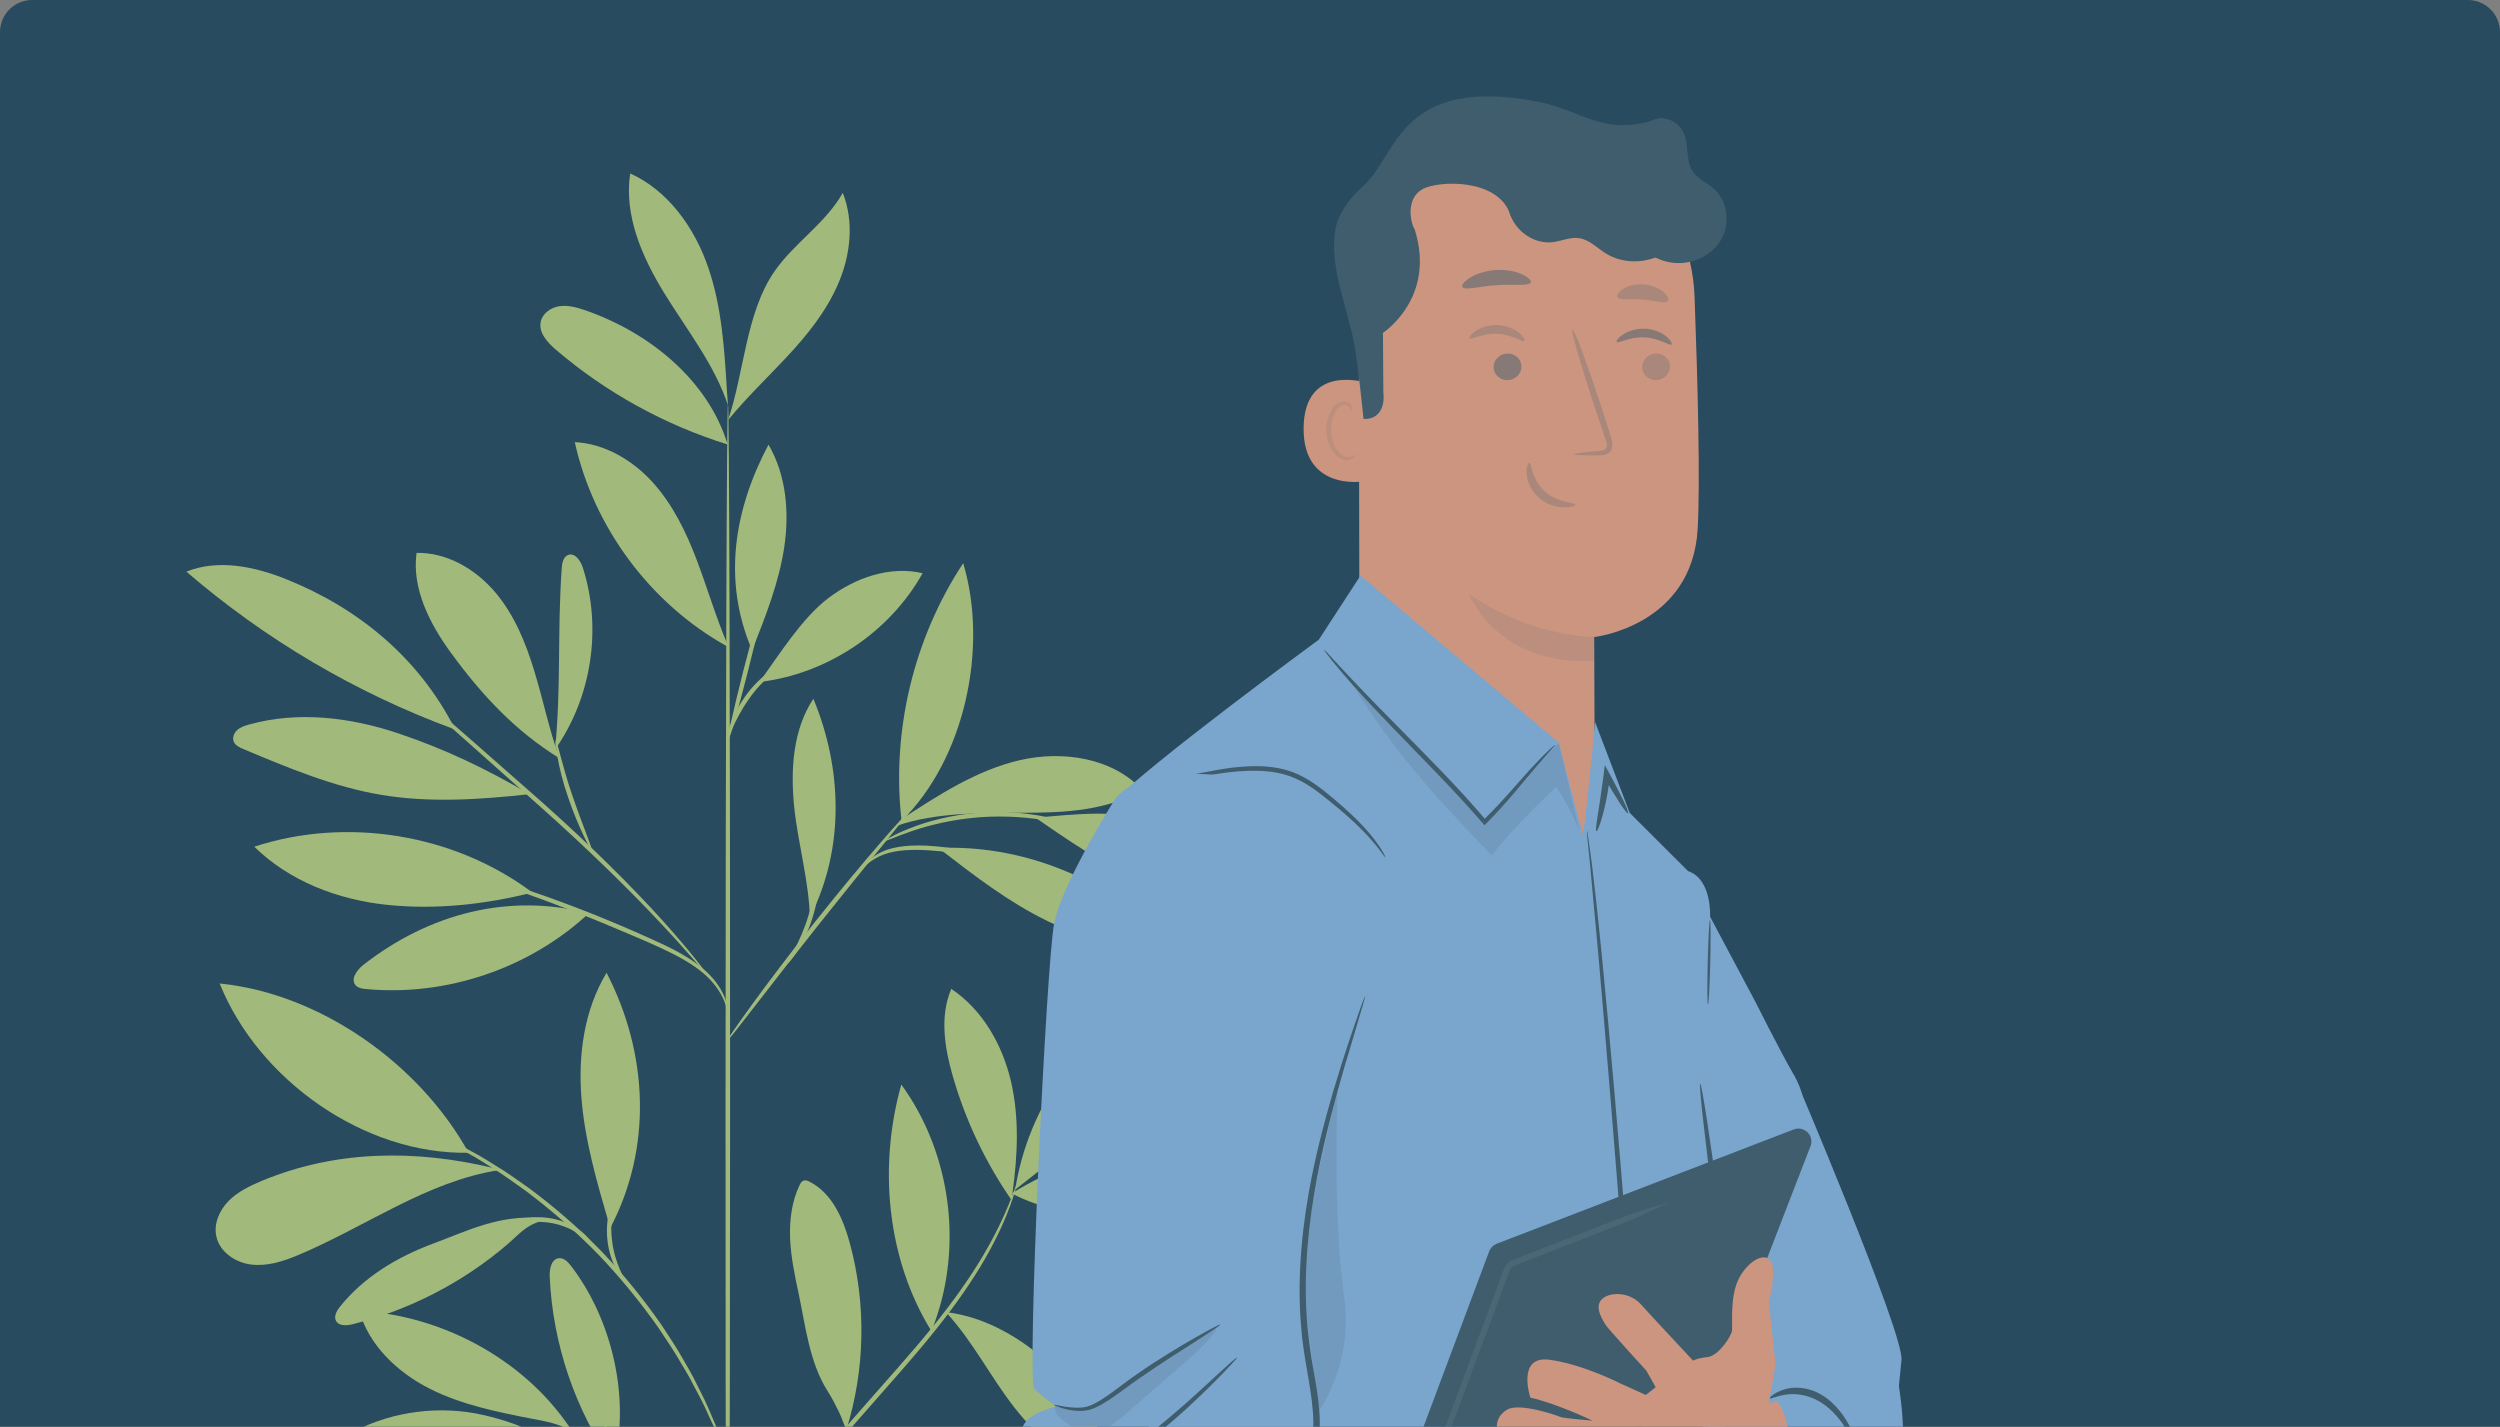<svg width="389" height="222" viewBox="0 0 389 222" fill="none" xmlns="http://www.w3.org/2000/svg">
<rect x="0" y="0" width="389" height="222" fill="#808080" stroke="none"/>
<g clip-path="url(#clip0_1125_18270)">
<path d="M0 5C0 2.239 2.239 0 5 0H384C386.761 0 389 2.239 389 5V222H0V5Z" fill="#294B5F"/>
<g clip-path="url(#clip1_1125_18270)">
<path d="M157.428 185.689C163.612 181.817 170.697 179.379 177.952 178.636C181.305 178.297 184.971 178.389 187.659 180.422C188.233 180.852 188.781 181.491 188.664 182.195C188.572 182.717 188.129 183.082 187.711 183.408C179.361 189.769 166.731 190.577 157.428 185.702" fill="#A1B97A"/>
<path d="M157.962 185.115C162.607 181.491 167.278 177.841 171.219 173.461C175.159 169.081 178.356 163.879 179.53 158.104C179.882 156.358 180 154.35 178.878 152.968C168.309 161.207 160.011 171.884 157.962 185.115Z" fill="#A1B97A"/>
<path d="M157.545 185.611C158.341 179.836 158.628 173.904 157.297 168.22C155.966 162.55 152.874 157.114 148.02 153.868C146.193 158.13 146.976 163.045 148.268 167.503C150.251 174.386 153.37 180.944 157.467 186.836" fill="#A1B97A"/>
<path d="M147.185 204.161C153.474 204.93 158.954 208.241 163.638 212.478C168.335 216.728 171.675 222.451 173.058 228.63C166.887 228.252 161.655 223.898 157.858 219.035C154.061 214.16 151.439 208.815 147.263 204.252" fill="#A1B97A"/>
<path d="M144.928 207.12C149.99 194.658 148.164 179.64 140.244 168.755C136.656 181.491 137.974 195.87 144.928 207.12Z" fill="#A1B97A"/>
<path d="M131.685 222.516C134.633 213.104 134.816 202.844 132.206 193.341C131.176 189.587 129.453 185.637 125.97 183.877C125.67 183.72 125.33 183.59 125.017 183.707C124.717 183.825 124.548 184.124 124.417 184.398C123.178 186.979 122.825 189.913 122.943 192.767C123.073 195.622 123.66 198.438 124.26 201.241C125.356 206.416 125.944 211.983 128.775 216.454C129.453 217.51 130.041 218.657 130.589 219.791C131.123 220.925 131.137 221.33 131.619 222.229" fill="#A1B97A"/>
<path d="M95.452 227.913C98.139 217.706 95.282 205.347 88.85 196.978C88.38 196.365 87.754 195.701 86.971 195.779C85.783 195.883 85.483 197.46 85.535 198.66C86.005 209.089 89.476 219.361 95.452 227.913" fill="#A1B97A"/>
<path d="M92.19 230.142C79.781 233.362 65.559 230.233 55.239 222.633C61.358 219.544 68.56 218.657 75.241 220.182C81.921 221.708 88.027 224.706 92.19 230.142Z" fill="#A1B97A"/>
<path d="M89.437 223.35C82.495 212.035 69.174 204.643 55.904 203.979C57.431 209.375 61.867 213.56 66.877 216.089C71.888 218.618 77.472 219.726 82.978 220.795C85.118 221.212 88.054 221.669 89.45 223.35" fill="#A1B97A"/>
<path d="M94.76 190.395C92.881 183.955 90.989 177.463 90.467 170.775C89.945 164.088 90.911 157.101 94.382 151.365C100.866 163.905 101.532 178.571 94.956 191.073" fill="#A1B97A"/>
<path d="M72.918 179.366C65.324 165.587 49.85 154.585 34.18 153.033C40.221 168.064 56.7 179.692 72.918 179.366Z" fill="#A1B97A"/>
<path d="M77.694 182.065C66.382 183.785 56.739 191.007 46.158 195.388C43.901 196.326 41.461 197.069 39.034 196.756C36.607 196.443 34.206 194.814 33.671 192.428C33.215 190.447 34.128 188.348 35.55 186.888C36.972 185.441 38.851 184.528 40.73 183.746C52.251 178.949 64.607 178.832 76.741 181.739" fill="#A1B97A"/>
<path d="M84.243 189.991C81.686 190.721 80.812 192.05 78.776 193.771C71.887 199.624 63.641 203.861 54.86 206.051C53.947 206.273 52.746 206.364 52.29 205.543C51.898 204.826 52.394 203.952 52.903 203.314C56.583 198.712 61.828 195.57 67.347 193.524C72.866 191.464 77.641 189 84.23 189.521" fill="#A1B97A"/>
<path d="M91.629 142.096C82.43 150.674 69.461 155.08 56.935 153.894C56.361 153.841 55.748 153.75 55.356 153.333C54.482 152.381 55.526 150.921 56.544 150.126C66.747 142.174 79.103 138.889 91.629 142.109" fill="#A1B97A"/>
<path d="M82.86 138.889C70.7 129.777 54.012 127.026 39.568 131.745C45.022 137.116 52.59 139.997 60.197 140.792C67.816 141.588 75.436 140.74 82.86 138.876" fill="#A1B97A"/>
<path d="M86.344 116.871C87.349 106.703 86.697 98.673 87.401 88.452C87.453 87.631 87.636 86.653 88.393 86.353C89.463 85.949 90.35 87.253 90.689 88.335C93.716 97.76 92.059 108.567 86.344 116.649" fill="#A1B97A"/>
<path d="M87.075 118.005C80.172 113.742 74.993 108.176 70.204 101.632C66.877 97.082 64.059 91.62 64.816 86.028C69.499 85.936 73.936 88.517 76.976 92.063C80.016 95.609 81.829 100.054 83.173 104.526C84.53 108.997 85.47 113.599 87.049 118.005" fill="#A1B97A"/>
<path d="M70.504 113.403C55.356 107.811 41.226 99.481 29 88.948C33.958 86.953 39.634 88.153 44.592 90.147C55.917 94.71 65.168 102.427 70.726 113.299" fill="#A1B97A"/>
<path d="M82.417 123.572C74.758 124.406 66.968 124.953 59.362 123.689C51.885 122.437 44.827 119.478 37.846 116.545C37.272 116.297 36.633 116.011 36.385 115.437C36.111 114.811 36.398 114.055 36.907 113.599C37.416 113.143 38.081 112.921 38.746 112.739C46.34 110.614 54.534 111.604 61.997 114.12C69.46 116.636 75.593 119.622 82.417 123.572" fill="#A1B97A"/>
<path d="M126.178 142.435C131.411 131.889 131.071 119.583 126.557 108.724C123.373 113.56 122.995 119.726 123.569 125.488C124.156 131.25 125.904 137.181 126.022 142.969" fill="#A1B97A"/>
<path d="M147.055 131.915C160.102 131.667 173.163 137.221 182.022 146.802C175.512 147.819 168.792 146.15 162.868 143.256C156.945 140.362 151.674 136.308 146.455 132.28" fill="#A1B97A"/>
<path d="M161.107 127.222C167.487 126.7 173.633 125.918 179.778 127.795C185.923 129.673 191.508 133.935 194.013 139.854C188.037 140.532 181.983 139.033 176.516 136.556C171.036 134.079 166.065 130.65 161.12 127.235" fill="#A1B97A"/>
<path d="M140.309 127.443C146.05 123.689 151.948 119.856 158.641 118.292C165.335 116.741 173.085 117.888 177.743 122.92C172.328 126.101 165.765 126.466 159.476 126.466C153.2 126.466 145.502 126.387 139.579 128.486" fill="#A1B97A"/>
<path d="M140.283 127.743C150.108 118.109 153.826 100.797 149.873 87.631C142.149 99.35 138.691 113.808 140.283 127.743Z" fill="#A1B97A"/>
<path d="M113.274 100.446C111.422 96.144 110.117 91.633 108.46 87.253C106.803 82.873 104.728 78.571 101.597 75.09C98.452 71.61 94.121 69.028 89.436 68.794C92.372 82.052 101.179 93.901 113.04 100.524" fill="#A1B97A"/>
<path d="M118.154 106.129C121.22 101.919 124.756 96.196 128.919 93.041C133.081 89.899 138.482 87.996 143.558 89.195C138.404 98.412 128.645 104.904 118.154 106.116" fill="#A1B97A"/>
<path d="M117.189 100.798C119.198 95.7 121.221 90.538 122.03 85.128C122.839 79.705 122.343 73.917 119.577 69.185C114.188 79.366 112.453 90.29 116.915 100.915" fill="#A1B97A"/>
<path d="M113.222 69.172C110.169 59.082 100.918 51.651 90.937 48.236C89.684 47.806 88.341 47.454 87.023 47.649C85.705 47.858 84.413 48.757 84.139 50.048C83.774 51.769 85.196 53.307 86.527 54.441C94.303 61.09 103.45 66.121 113.209 69.159" fill="#A1B97A"/>
<path d="M113.118 60.92C112.727 54.415 112.322 47.806 110.208 41.639C108.095 35.474 104.011 29.685 98.061 26.987C97.056 33.557 99.953 40.101 103.45 45.759C106.947 51.417 111.174 56.748 113.275 63.058" fill="#A1B97A"/>
<path d="M113.274 65.404C115.792 58.052 116.053 48.705 120.464 42.291C123.543 37.807 128.475 34.757 131.136 30.011C132.898 34.444 132.363 39.554 130.51 43.947C128.67 48.34 125.617 52.134 122.355 55.614C119.094 59.095 116.301 61.715 113.261 65.391" fill="#A1B97A"/>
<path d="M113.223 282.013C113.418 282.013 113.588 232.945 113.601 172.431C113.614 111.891 113.47 62.836 113.275 62.836C113.079 62.836 112.909 111.891 112.896 172.431C112.883 232.945 113.027 282.013 113.223 282.013Z" fill="#A1B97A"/>
<path d="M70.309 135.03C70.309 135.03 70.948 135.317 72.162 135.721C73.492 136.165 75.202 136.738 77.237 137.429C81.517 138.889 87.414 141.001 93.794 143.621C100.123 146.333 106.085 148.536 109.478 151.469C111.174 152.916 112.152 154.493 112.635 155.641C113.118 156.788 113.209 157.492 113.275 157.479C113.301 157.479 113.288 157.296 113.248 156.97C113.196 156.644 113.105 156.149 112.883 155.536C112.466 154.324 111.526 152.642 109.804 151.091C108.095 149.54 105.72 148.132 102.993 146.867C100.266 145.603 97.252 144.273 94.042 142.956C87.636 140.336 81.699 138.289 77.368 136.947C75.202 136.269 73.44 135.773 72.214 135.448C70.987 135.122 70.296 134.978 70.283 135.017L70.309 135.03Z" fill="#A1B97A"/>
<path d="M56.243 100.511C56.243 100.511 56.4 100.719 56.765 101.058C57.183 101.449 57.705 101.945 58.344 102.531C59.805 103.861 61.801 105.673 64.228 107.876C69.304 112.4 76.193 118.527 83.813 125.292C91.459 132.084 98.061 138.589 102.64 143.478C104.937 145.916 106.737 147.949 107.964 149.357C108.538 150.009 109.008 150.556 109.386 150.987C109.712 151.352 109.895 151.534 109.921 151.521C109.934 151.508 109.791 151.286 109.503 150.895C109.203 150.504 108.773 149.918 108.186 149.188C107.011 147.715 105.263 145.642 103.019 143.152C98.517 138.159 91.954 131.589 84.296 124.784C76.624 118.005 69.643 111.904 64.567 107.511C62.075 105.373 60.04 103.626 58.539 102.336C57.861 101.775 57.313 101.319 56.87 100.954C56.478 100.641 56.269 100.485 56.256 100.511H56.243Z" fill="#A1B97A"/>
<path d="M92.046 132.215C92.242 132.123 90.65 128.447 89.058 123.78C87.453 119.126 86.696 115.189 86.488 115.229C86.305 115.242 86.749 119.296 88.379 124.015C89.175 126.374 90.063 128.447 90.754 129.907C91.446 131.38 91.954 132.254 92.033 132.215H92.046Z" fill="#A1B97A"/>
<path d="M113.183 161.911C113.183 161.911 113.64 161.455 114.357 160.542C115.153 159.512 116.171 158.222 117.371 156.67C119.903 153.398 123.412 148.875 127.34 143.934C131.267 138.993 134.881 134.548 137.491 131.341C138.717 129.816 139.761 128.538 140.57 127.522C141.288 126.609 141.666 126.101 141.64 126.061C141.601 126.035 141.157 126.492 140.361 127.339C139.578 128.186 138.456 129.438 137.099 131.015C134.385 134.144 130.706 138.537 126.779 143.491C122.851 148.445 119.407 153.02 116.967 156.37C115.753 158.052 114.775 159.421 114.123 160.373C113.47 161.324 113.131 161.872 113.17 161.898L113.183 161.911Z" fill="#A1B97A"/>
<path d="M122.59 149.839C122.708 149.97 125.213 146.984 126.531 142.461C127.496 139.28 127.548 136.36 127.431 135.03L127.118 135.056C127.261 135.63 127.366 135.93 127.418 135.917C127.47 135.917 127.483 135.591 127.418 135.004L127.105 135.03C126.987 136.347 126.792 139.163 125.852 142.265C124.587 146.646 122.395 149.722 122.59 149.839V149.839Z" fill="#A1B97A"/>
<path d="M134.738 134.574C134.829 134.678 135.638 133.662 137.491 132.971C139.331 132.254 142.097 132.097 145.137 132.358C148.177 132.58 150.891 133.127 152.835 133.596C154.779 134.079 155.966 134.457 156.005 134.353C156.031 134.274 154.909 133.727 152.978 133.114C151.047 132.501 148.294 131.876 145.202 131.654C142.136 131.393 139.213 131.628 137.321 132.501C135.39 133.349 134.699 134.548 134.751 134.561L134.738 134.574Z" fill="#A1B97A"/>
<path d="M137.621 130.872C137.673 130.976 139.226 130.233 141.836 129.334C144.445 128.434 148.164 127.495 152.352 127.17C156.553 126.857 160.363 127.222 163.077 127.717C165.791 128.199 167.435 128.708 167.474 128.59C167.487 128.538 167.096 128.382 166.352 128.108C165.621 127.834 164.525 127.522 163.169 127.209C160.442 126.583 156.566 126.127 152.287 126.453C148.02 126.778 144.249 127.821 141.653 128.851C140.348 129.36 139.317 129.842 138.639 130.22C137.947 130.585 137.582 130.82 137.608 130.859L137.621 130.872Z" fill="#A1B97A"/>
<path d="M113.275 115.229C113.47 115.281 114.84 110.496 116.354 104.552C117.867 98.608 118.937 93.758 118.742 93.706C118.546 93.654 117.176 98.438 115.662 104.382C114.149 110.327 113.079 115.176 113.275 115.229Z" fill="#A1B97A"/>
<path d="M113.079 115.229C113.288 115.294 114.175 112.1 116.484 108.841C118.729 105.504 121.612 103.835 121.495 103.665C121.455 103.587 120.66 103.887 119.564 104.669C118.455 105.438 117.085 106.742 115.897 108.437C113.496 111.839 112.896 115.215 113.066 115.229H113.079Z" fill="#A1B97A"/>
<path d="M113.223 255.862C113.301 255.862 113.444 254.689 113.992 252.603C114.54 250.517 115.571 247.558 117.28 244.104C120.673 237.182 126.844 228.395 134.699 219.596C138.587 215.164 142.358 210.966 145.554 206.964C148.764 202.962 151.4 199.142 153.318 195.779C155.249 192.402 156.501 189.521 157.232 187.475C157.597 186.445 157.858 185.65 158.002 185.102C158.158 184.555 158.224 184.268 158.198 184.255C158.132 184.229 157.78 185.376 156.971 187.384C156.162 189.378 154.844 192.22 152.874 195.531C150.904 198.842 148.255 202.61 145.033 206.56C141.823 210.523 138.039 214.694 134.151 219.14C126.283 227.965 120.125 236.856 116.824 243.895C115.167 247.415 114.188 250.426 113.731 252.538C113.51 253.607 113.353 254.428 113.301 255.002C113.236 255.562 113.209 255.862 113.223 255.875V255.862Z" fill="#A1B97A"/>
<path d="M74.445 212.1C74.445 212.1 75.162 212.53 76.48 213.234C77.785 213.964 79.638 215.098 81.751 216.715C83.865 218.331 86.24 220.469 88.68 223.024C91.107 225.592 93.612 228.565 96.169 231.758C101.271 238.159 106.059 243.83 108.917 248.353C110.365 250.596 111.422 252.486 112.113 253.816C112.805 255.145 113.183 255.888 113.235 255.862C113.261 255.862 113.196 255.654 113.053 255.289C112.896 254.924 112.7 254.376 112.374 253.698C111.761 252.329 110.756 250.387 109.347 248.093C106.568 243.465 101.832 237.716 96.73 231.328C94.173 228.134 91.642 225.149 89.162 222.581C86.683 220.026 84.244 217.914 82.065 216.324C79.886 214.733 77.968 213.664 76.624 212.999C75.945 212.66 75.397 212.452 75.032 212.295C74.667 212.152 74.471 212.074 74.458 212.1H74.445Z" fill="#A1B97A"/>
<path d="M99.235 235.03C99.457 234.9 97.526 231.954 96.025 227.978C94.616 223.963 94.29 220.456 94.029 220.495C93.938 220.495 93.938 221.382 94.094 222.803C94.264 224.21 94.603 226.166 95.347 228.226C96.104 230.285 97.082 232.006 97.839 233.205C98.609 234.405 99.144 235.096 99.222 235.044L99.235 235.03Z" fill="#A1B97A"/>
<path d="M61.88 173.982C61.88 173.982 62.102 174.126 62.571 174.347C63.106 174.595 63.772 174.895 64.594 175.26C65.481 175.638 66.551 176.12 67.764 176.759C68.978 177.385 70.4 178.023 71.874 178.91C72.618 179.34 73.401 179.783 74.223 180.24C75.032 180.709 75.841 181.256 76.689 181.791C78.411 182.834 80.147 184.124 81.999 185.441C85.614 188.179 89.41 191.425 93.077 195.179C96.704 198.959 99.822 202.87 102.432 206.573C103.684 208.463 104.911 210.236 105.902 211.996C106.411 212.869 106.933 213.69 107.377 214.512C107.807 215.346 108.225 216.141 108.629 216.897C109.464 218.396 110.065 219.83 110.639 221.069C111.239 222.294 111.683 223.389 112.022 224.276C112.361 225.11 112.648 225.788 112.87 226.322C113.066 226.792 113.183 227.026 113.209 227.026C113.235 227.026 113.157 226.766 113 226.283C112.805 225.723 112.57 225.032 112.27 224.184C111.957 223.272 111.552 222.164 110.991 220.912C110.443 219.661 109.869 218.201 109.06 216.676C108.669 215.906 108.264 215.098 107.847 214.251C107.416 213.417 106.894 212.582 106.398 211.696C105.42 209.91 104.206 208.111 102.954 206.195C100.344 202.44 97.213 198.49 93.573 194.684C89.88 190.903 86.044 187.644 82.378 184.92C80.512 183.603 78.75 182.325 77.002 181.296C76.128 180.761 75.319 180.227 74.497 179.77C73.675 179.314 72.879 178.884 72.122 178.467C70.622 177.606 69.186 176.994 67.947 176.394C66.721 175.794 65.624 175.338 64.711 174.999C63.876 174.673 63.185 174.412 62.637 174.204C62.154 174.034 61.906 173.943 61.893 173.969L61.88 173.982Z" fill="#A1B97A"/>
<path d="M92.581 194.527C92.581 194.527 92.307 193.328 90.898 192.011C89.528 190.708 87.023 189.495 84.1 189.404C81.191 189.326 78.672 190.134 76.95 190.799C75.215 191.477 74.21 192.024 74.249 192.116C74.288 192.22 75.371 191.829 77.12 191.281C78.868 190.747 81.334 190.043 84.087 190.121C86.84 190.199 89.202 191.268 90.585 192.402C91.994 193.537 92.49 194.606 92.594 194.527H92.581Z" fill="#A1B97A"/>
<path d="M97.161 199.259C97.356 199.155 95.621 196.613 95.23 192.989C94.773 189.365 95.882 186.497 95.66 186.432C95.582 186.406 95.191 187.071 94.864 188.257C94.525 189.443 94.303 191.177 94.525 193.067C94.747 194.958 95.36 196.587 95.96 197.669C96.561 198.751 97.096 199.312 97.161 199.259V199.259Z" fill="#A1B97A"/>
</g>
<path d="M266.09 142.638L273.082 155.773C273.082 155.773 276.732 163.072 279.163 167.332C281.594 171.589 280.683 174.938 280.683 174.938L265.179 207.788L262.644 135.539C266.406 136.753 266.09 142.643 266.09 142.643V142.638Z" fill="#7AA5CD"/>
<path d="M263.672 46.115C263.126 31.387 251.366 19.552 236.651 18.916L235.189 18.853C219.383 19.092 210.757 32.656 211.43 48.458L211.547 111.702C211.547 111.702 236.227 126.277 237.17 126.769L248.186 134.681L248.059 99.127C248.059 99.127 263.316 97.426 264.159 82.274C264.565 74.953 264.177 59.814 263.672 46.12V46.115Z" fill="#CC957F"/>
<g style="mix-blend-mode:multiply" opacity="0.35">
<g style="mix-blend-mode:multiply" opacity="0.35">
<path d="M248.186 99.109C248.186 99.109 238.482 99.272 228.581 92.434C228.581 92.434 232.776 103.546 247.955 102.838L248.181 99.109H248.186Z" fill="#3F5D6D"/>
</g>
</g>
<g style="mix-blend-mode:multiply" opacity="0.5">
<g style="mix-blend-mode:multiply" opacity="0.5">
<path d="M259.851 57.051C259.842 58.198 258.868 59.132 257.672 59.146C256.477 59.159 255.516 58.243 255.525 57.097C255.534 55.95 256.508 55.016 257.704 55.002C258.899 54.989 259.86 55.91 259.851 57.051Z" fill="#3F5D6D"/>
</g>
</g>
<g style="mix-blend-mode:multiply" opacity="0.5">
<path d="M260.095 53.608C259.815 53.879 258.227 52.592 255.899 52.497C253.576 52.371 251.812 53.495 251.573 53.197C251.456 53.066 251.749 52.565 252.516 52.059C253.274 51.55 254.546 51.08 255.994 51.148C257.442 51.22 258.642 51.807 259.319 52.385C260.009 52.967 260.23 53.486 260.095 53.608Z" fill="#3F5D6D"/>
</g>
<g style="mix-blend-mode:multiply" opacity="0.5">
<path d="M236.737 57.056C236.728 58.203 235.749 59.137 234.554 59.15C233.363 59.164 232.397 58.248 232.406 57.101C232.415 55.955 233.394 55.02 234.585 55.007C235.781 54.993 236.741 55.914 236.732 57.056H236.737Z" fill="#3F5D6D"/>
</g>
<g style="mix-blend-mode:multiply" opacity="0.5">
<g style="mix-blend-mode:multiply" opacity="0.5">
<path d="M237.188 53.053C236.908 53.323 235.32 52.037 232.993 51.942C230.669 51.816 228.906 52.94 228.667 52.642C228.549 52.511 228.842 52.014 229.609 51.504C230.367 50.994 231.635 50.525 233.087 50.593C234.535 50.665 235.735 51.252 236.412 51.829C237.102 52.412 237.323 52.931 237.188 53.053Z" fill="#3F5D6D"/>
</g>
</g>
<g style="mix-blend-mode:multiply" opacity="0.5">
<g style="mix-blend-mode:multiply" opacity="0.5">
<path d="M244.888 70.696C244.883 70.565 246.34 70.376 248.7 70.177C249.295 70.141 249.864 70.046 249.981 69.645C250.139 69.22 249.918 68.57 249.661 67.866C249.164 66.404 248.646 64.869 248.1 63.258C245.939 56.7 244.401 51.319 244.662 51.238C244.928 51.152 246.895 56.397 249.056 62.955C249.575 64.571 250.071 66.11 250.545 67.586C250.739 68.272 251.095 69.058 250.752 69.933C250.572 70.371 250.121 70.674 249.737 70.759C249.349 70.859 249.015 70.85 248.722 70.854C246.358 70.877 244.892 70.827 244.888 70.692V70.696Z" fill="#3F5D6D"/>
</g>
</g>
<g style="mix-blend-mode:multiply" opacity="0.5">
<g style="mix-blend-mode:multiply" opacity="0.5">
<path d="M237.968 72.014C238.347 72.01 238.243 74.537 240.327 76.428C242.411 78.324 245.114 78.157 245.123 78.509C245.15 78.672 244.5 78.974 243.363 78.956C242.245 78.947 240.634 78.518 239.357 77.363C238.085 76.203 237.58 74.713 237.54 73.671C237.49 72.61 237.797 71.996 237.968 72.019V72.014Z" fill="#3F5D6D"/>
</g>
</g>
<g style="mix-blend-mode:multiply" opacity="0.5">
<path d="M238.185 43.949C237.927 44.571 235.613 44.17 232.871 44.382C230.119 44.54 227.881 45.244 227.543 44.657C227.394 44.377 227.805 43.8 228.72 43.222C229.632 42.649 231.062 42.125 232.713 42.017C234.359 41.908 235.852 42.233 236.827 42.68C237.81 43.127 238.297 43.646 238.185 43.944V43.949Z" fill="#3F5D6D"/>
</g>
<g style="mix-blend-mode:multiply" opacity="0.5">
<g style="mix-blend-mode:multiply" opacity="0.5">
<path d="M259.531 46.828C259.097 47.338 257.519 46.72 255.588 46.612C253.666 46.435 252.011 46.815 251.659 46.241C251.505 45.966 251.785 45.447 252.52 44.978C253.247 44.508 254.438 44.152 255.764 44.251C257.086 44.35 258.213 44.878 258.863 45.452C259.521 46.025 259.72 46.58 259.531 46.828V46.828Z" fill="#3F5D6D"/>
</g>
</g>
<path d="M213.239 59.737C212.986 59.615 202.958 56.203 202.841 66.584C202.724 76.966 213.162 74.943 213.185 74.645C213.207 74.348 213.239 59.737 213.239 59.737V59.737Z" fill="#CC957F"/>
<g style="mix-blend-mode:multiply" opacity="0.35">
<g style="mix-blend-mode:multiply" opacity="0.35">
<path d="M210.97 70.714C210.924 70.678 210.789 70.841 210.478 70.976C210.18 71.107 209.666 71.197 209.129 70.99C208.037 70.574 207.135 68.823 207.104 66.95C207.086 66.007 207.298 65.108 207.64 64.368C207.965 63.614 208.461 63.086 209.016 62.996C209.567 62.874 209.955 63.208 210.076 63.501C210.212 63.795 210.144 63.998 210.198 64.016C210.225 64.043 210.424 63.844 210.343 63.416C210.302 63.208 210.185 62.964 209.941 62.761C209.693 62.558 209.328 62.45 208.944 62.486C208.146 62.531 207.415 63.262 207.036 64.075C206.616 64.892 206.359 65.898 206.377 66.959C206.418 69.053 207.469 71.021 208.962 71.472C209.688 71.671 210.302 71.459 210.618 71.215C210.943 70.962 211.001 70.732 210.965 70.71L210.97 70.714Z" fill="#3F5D6D"/>
</g>
</g>
<path d="M221.3 29.46C223.691 28.065 233.259 27.65 235.054 33.549C236.024 36.727 264.466 32.195 264.466 32.195C263.243 29.157 261.268 17.372 258.178 18.438C249.534 21.412 246.296 17.178 239.367 15.842C217.619 11.636 217.407 24.314 212.102 28.963C207.857 32.687 207.744 36.054 207.744 36.054C206.865 41.633 209.738 48.133 210.758 53.689C211.285 56.555 212.17 65.19 212.17 65.19C214.551 65.28 215.512 63.42 215.251 61.051L215.187 51.793C215.187 51.793 223.524 46.372 220.118 35.675C219.536 34.809 218.625 31.013 221.3 29.455V29.46Z" fill="#3F5D6D"/>
<path d="M268.111 31.365C267.768 30.588 267.272 29.884 266.622 29.32C265.58 28.417 264.204 27.871 263.424 26.734C262.522 25.42 262.657 23.687 262.386 22.116C262.337 21.823 262.269 21.534 262.183 21.25C261.665 19.485 260 18.262 258.169 18.438C258.029 18.451 257.884 18.474 257.745 18.505C255.2 19.065 254.104 22.234 251.749 23.353C249.476 24.432 246.832 23.312 244.329 23.078C242.204 22.879 239.998 23.389 238.221 24.554C237.68 24.91 237.174 25.321 236.728 25.799C234.82 27.831 234.057 30.949 235.05 33.554C236.042 36.158 238.852 38.018 241.618 37.679C242.985 37.512 244.315 36.862 245.682 37.052C247.261 37.269 248.452 38.532 249.796 39.39C252.079 40.843 255.047 41.024 257.569 40.076C258.678 40.608 259.887 40.92 261.119 40.938C263.907 40.988 266.722 39.453 267.985 36.966C268.855 35.246 268.878 33.12 268.111 31.369V31.365Z" fill="#3F5D6D"/>
<path d="M248.43 117.317C248.281 117.416 249.26 119.642 250.5 122.44C251.741 125.266 253.468 127.184 253.631 127.026C253.771 126.9 252.399 124.9 251.177 122.124C249.945 119.348 248.628 117.195 248.43 117.322V117.317Z" fill="#3F5D6D"/>
<path d="M242.538 115.543L211.696 89.558L205.205 99.534C205.205 99.534 178.305 119.253 173.203 124.823L179.929 214.382C179.929 214.382 172.739 261.482 172.279 265.196C171.814 268.907 167.555 301.414 167.555 301.414C167.001 307.57 172.071 315.036 173.109 315.036C173.109 315.036 178.305 308.816 183.872 309.281C189.438 309.746 227.236 319.955 227.236 319.955L273.15 309.746L268.282 219.257L269.13 160.81L262.653 135.534L253.59 126.489L248.195 112.339C248.195 112.339 246.49 130.393 246.255 129.698C246.025 129.003 242.542 115.543 242.542 115.543H242.538Z" fill="#7AA5CD"/>
<path d="M206.03 101.122C205.989 101.154 206.431 101.75 207.261 102.801C208.105 103.844 209.355 105.329 210.96 107.107C214.15 110.687 218.819 115.381 223.876 120.635C226.37 123.239 228.707 125.762 230.741 128.127L230.985 128.407L231.242 128.15C234.652 124.747 237.111 121.497 239.001 119.348C239.881 118.346 240.616 117.511 241.207 116.834C241.73 116.256 242.005 115.94 241.978 115.913C241.951 115.886 241.622 116.148 241.049 116.681C240.476 117.209 239.669 118.017 238.69 119.073C236.705 121.154 234.161 124.349 230.764 127.658L231.265 127.68C229.244 125.275 226.911 122.729 224.412 120.12C219.342 114.853 214.623 110.231 211.348 106.751C209.697 105.022 208.394 103.596 207.482 102.612C206.585 101.619 206.071 101.086 206.03 101.122V101.122Z" fill="#3F5D6D"/>
<path d="M258.151 264C258.151 264 258.169 263.878 258.164 263.648C258.155 263.373 258.142 263.034 258.128 262.624C258.074 261.662 258.002 260.349 257.912 258.688C257.681 255.208 257.361 250.283 256.964 244.222C256.121 232.012 254.889 215.145 253.41 196.531C251.934 177.908 250.468 161.058 249.264 148.876C248.668 142.783 248.114 137.863 247.703 134.464C247.477 132.817 247.297 131.512 247.166 130.56C247.103 130.154 247.049 129.82 247.008 129.549C246.968 129.323 246.941 129.206 246.927 129.206C246.914 129.206 246.914 129.328 246.927 129.558C246.95 129.833 246.977 130.167 247.013 130.578C247.108 131.535 247.243 132.844 247.41 134.496C247.73 137.967 248.181 142.882 248.736 148.926C249.81 161.117 251.19 177.966 252.665 196.59C254.136 215.177 255.467 232.003 256.436 244.262C256.933 250.315 257.339 255.235 257.623 258.71C257.772 260.367 257.893 261.676 257.979 262.637C258.024 263.048 258.06 263.382 258.092 263.657C258.119 263.887 258.142 264.005 258.155 264.005L258.151 264Z" fill="#3F5D6D"/>
<g opacity="0.3">
<g style="mix-blend-mode:multiply" opacity="0.5">
<path d="M209.152 201.875C207.717 191.444 207.862 178.788 208.132 168.624C204.799 177.597 203.251 193.029 201.312 202.521L205.245 219.542C208.642 214.319 210.004 208.045 209.156 201.871L209.152 201.875Z" fill="#3F5D6D"/>
</g>
</g>
<g opacity="0.3">
<g style="mix-blend-mode:multiply" opacity="0.5">
<path d="M245.75 129.22C245.642 128.962 245.533 128.7 245.421 128.448C244.509 126.362 243.409 124.354 242.146 122.463C238.555 125.767 235.194 129.319 232.095 133.083C227.485 128.267 222.865 123.442 218.702 118.238C215.364 114.067 212.323 109.658 209.607 105.054L231.003 127.911L242.538 115.548L245.75 129.224V129.22Z" fill="#3F5D6D"/>
</g>
</g>
<path d="M215.576 133.408C215.616 133.386 215.382 132.876 214.84 132.018C214.294 131.169 213.424 129.982 212.192 128.655C210.97 127.324 209.386 125.861 207.564 124.327C205.75 122.815 203.68 121.068 201.009 120.093C198.339 119.132 195.61 119.127 193.237 119.303C190.846 119.466 188.748 119.935 186.98 120.251C185.212 120.585 183.782 120.865 182.803 121.077C181.819 121.289 181.283 121.429 181.296 121.479C181.305 121.528 181.865 121.483 182.861 121.361C183.858 121.24 185.293 121.036 187.066 120.775C188.834 120.526 190.936 120.111 193.291 119.989C195.623 119.854 198.249 119.89 200.761 120.793C203.269 121.704 205.299 123.374 207.131 124.855C208.967 126.349 210.564 127.753 211.818 129.021C214.344 131.544 215.476 133.476 215.58 133.408H215.576Z" fill="#3F5D6D"/>
<path d="M173.203 124.823C173.203 124.823 165.264 137.475 164.032 143.641C162.801 149.806 159.72 214.856 160.951 216.088C162.183 217.321 164.339 218.864 164.339 218.864C164.339 218.864 157.252 220.408 159.408 224.105C161.565 227.806 163.721 230.577 163.721 230.577C163.721 230.577 164.781 242.601 166.098 242.908C167.415 243.215 174.904 247.453 174.904 247.453C174.904 247.453 192.497 242.935 201.162 231.859C204.474 227.625 205.245 219.541 205.245 219.541L203.531 206.781C202.728 200.819 202.619 194.134 203.865 188.248L212.404 150.108C212.404 150.108 218.358 133.34 207.64 126.48C196.927 119.624 177.227 117.904 173.203 124.814V124.823Z" fill="#7AA5CD"/>
<path d="M163.992 218.607C163.978 218.652 164.362 218.828 165.083 219.058C165.81 219.271 166.888 219.573 168.291 219.541C168.981 219.519 169.788 219.361 170.524 218.986C171.255 218.639 172.003 218.201 172.752 217.704C174.254 216.698 175.779 215.493 177.475 214.337C180.841 211.999 183.994 210.031 186.263 208.578C188.536 207.129 189.921 206.204 189.867 206.113C189.813 206.028 188.333 206.795 185.988 208.126C183.646 209.467 180.439 211.367 177.047 213.723C175.342 214.883 173.803 216.125 172.364 217.131C170.907 218.124 169.558 218.968 168.259 219.013C166.96 219.108 165.886 218.896 165.151 218.774C164.416 218.634 164.005 218.553 163.987 218.607H163.992Z" fill="#3F5D6D"/>
<path d="M163.721 230.577C163.712 230.613 164.185 230.798 165.097 230.898C165.999 230.992 167.397 230.898 168.904 230.211C171.818 228.754 175.684 226.537 179.577 223.473C183.466 220.426 186.668 217.321 188.946 215.046C190.083 213.904 190.985 212.965 191.594 212.301C192.203 211.638 192.528 211.254 192.492 211.218C192.415 211.141 190.94 212.482 188.581 214.662C186.213 216.838 182.965 219.866 179.117 222.881C175.292 225.896 171.448 228.194 168.678 229.729C167.266 230.446 165.985 230.604 165.106 230.604C164.222 230.6 163.725 230.509 163.716 230.573L163.721 230.577Z" fill="#3F5D6D"/>
<g opacity="0.3">
<g style="mix-blend-mode:multiply" opacity="0.5">
<path d="M189.56 206.452C188.216 208.618 186.267 210.329 184.345 212.004C181.287 214.671 178.228 217.339 175.165 220.006C173.406 221.541 171.331 223.175 169.021 222.854C167.839 222.692 166.797 222.028 165.819 221.347C164.925 220.728 163.937 219.812 164.19 218.751C166.739 219.69 169.716 219.379 172.008 217.926C173.023 217.285 173.898 216.441 174.804 215.651C179.153 211.868 184.354 209.228 189.497 206.628" fill="#3F5D6D"/>
</g>
</g>
<path d="M163.721 230.577C163.685 230.582 163.716 231.128 163.806 232.157C163.924 233.29 164.073 234.784 164.262 236.648C164.37 237.632 164.488 238.711 164.618 239.88C164.691 240.444 164.7 241.125 165.015 241.771C165.309 242.403 165.814 242.976 166.472 243.346C168.926 244.664 171.692 246.153 174.728 247.783L174.876 247.864L175.025 247.805C179.081 246.253 183.163 243.797 187.584 241.17C191.982 238.503 196.642 235.542 201.437 232.261L201.401 232.283C203.377 230.798 204.126 228.636 204.735 226.501C205.281 224.348 205.47 222.055 205.303 219.794C205.15 217.474 204.739 215.231 204.352 213.042C203.941 210.857 203.684 208.704 203.454 206.574C203.048 202.313 203.129 198.169 203.431 194.247C204.049 186.389 205.619 179.42 207.099 173.638C208.596 167.851 210.026 163.221 210.987 160.016C211.438 158.49 211.804 157.263 212.083 156.319C212.327 155.471 212.435 155.019 212.404 155.01C212.372 155.001 212.196 155.43 211.894 156.256C211.569 157.186 211.145 158.391 210.617 159.898C209.544 163.072 208.005 167.671 206.418 173.457C204.843 179.239 203.188 186.235 202.511 194.175C202.182 198.138 202.078 202.34 202.475 206.664C202.786 211.006 203.964 215.384 204.302 219.862C204.46 222.051 204.284 224.199 203.765 226.258C203.255 228.248 202.353 230.356 200.914 231.426L200.878 231.448C196.119 234.721 191.477 237.709 187.115 240.399C182.744 243.048 178.657 245.544 174.777 247.092L175.075 247.115C172.016 245.535 169.229 244.095 166.761 242.818C166.206 242.525 165.778 242.055 165.516 241.527C165.241 241.008 165.218 240.412 165.128 239.812C164.966 238.647 164.817 237.573 164.682 236.589C164.406 234.739 164.19 233.249 164.023 232.125C163.86 231.105 163.757 230.568 163.721 230.573V230.577Z" fill="#3F5D6D"/>
<path d="M266.076 143.126C265.968 143.126 265.806 146.078 265.72 149.72C265.634 153.363 265.652 156.319 265.761 156.324C265.869 156.324 266.031 153.376 266.117 149.729C266.203 146.087 266.185 143.13 266.076 143.13V143.126Z" fill="#3F5D6D"/>
<path d="M248.402 129.328C248.659 129.405 249.828 126.056 250.387 121.741C250.428 121.384 250.468 121.037 250.509 120.698L249.58 120.883C251.474 124.205 253.089 126.665 253.31 126.543C253.531 126.417 252.282 123.749 250.446 120.396L249.71 119.051L249.516 120.581C249.476 120.915 249.431 121.258 249.386 121.605C248.84 125.844 248.123 129.251 248.398 129.323L248.402 129.328Z" fill="#3F5D6D"/>
<path d="M279.163 167.333C279.163 167.333 296.278 207.522 295.872 211.616L295.466 215.705C295.466 215.705 298.042 230.18 293.174 235.61C288.307 241.04 290.355 243.102 283.615 244.141C276.876 245.179 264.881 235.136 264.881 235.136L266.518 210.871L262.986 170.862L279.154 167.333H279.163Z" fill="#7AA5CD"/>
<path d="M264.551 168.624C264.782 168.601 266.144 177.412 267.587 188.303C269.031 199.194 270.014 208.041 269.784 208.063C269.554 208.086 268.192 199.275 266.748 188.384C265.305 177.493 264.321 168.646 264.551 168.624Z" fill="#3F5D6D"/>
<path d="M289.024 225.734C288.898 225.793 288.528 224.596 287.621 222.972C286.732 221.356 285.212 219.334 283.173 218.11C281.13 216.892 279.082 216.783 277.679 217.036C276.262 217.275 275.428 217.749 275.365 217.578C275.315 217.46 276.064 216.698 277.534 216.224C278.982 215.745 281.22 215.714 283.462 217.05C285.704 218.39 287.287 220.706 288.104 222.538C288.938 224.389 289.114 225.707 289.02 225.734H289.024Z" fill="#3F5D6D"/>
<path d="M231.72 194.703L214.664 240.263C214.068 241.848 215.58 243.418 217.185 242.886L261.66 228.149C262.233 227.959 262.688 227.526 262.905 226.962L281.711 178.35C282.343 176.721 280.741 175.114 279.108 175.741L232.879 193.529C232.343 193.737 231.919 194.166 231.716 194.703H231.72Z" fill="#3F5D6D"/>
<g opacity="0.25">
<path opacity="0.25" d="M219.811 236.937C220.893 233.502 222.066 230.004 223.185 226.573C225.612 220.029 230.619 206.628 233.064 200.042L233.822 198.002C233.962 197.673 234.079 197.208 234.291 196.91C234.544 196.531 234.918 196.233 235.338 196.071L243.453 192.911L251.568 189.751C254.212 188.668 257.126 187.869 259.846 187.012C257.266 188.221 254.577 189.603 251.893 190.591C247.847 192.171 239.709 195.33 235.662 196.91C235.405 197.009 235.189 197.185 235.04 197.411C234.887 197.61 234.769 198.079 234.665 198.318L233.908 200.358C231.449 206.957 226.473 220.331 224.028 226.894C222.635 230.22 221.232 233.633 219.806 236.941L219.811 236.937Z" fill="white"/>
</g>
<path d="M275.527 196.319C275.671 196.59 276.077 197.027 275.838 199.244C275.595 201.46 275.229 202.484 275.229 202.484L276.271 212.347L275.234 218.264L276.632 218.115C276.632 218.115 278.793 221.175 278.04 224.542C277.286 227.91 276.127 229.692 273.795 231.629C271.462 233.565 267.759 234.504 267.759 234.504L250.071 230.676L236.236 225.784C236.236 225.784 235.496 225.531 235.392 224.556L232.934 222.295C232.934 222.295 232.582 220.471 234.522 219.334C236.461 218.196 242.47 220.3 242.808 220.485C243.147 220.67 247.784 221.053 247.784 221.053C247.784 221.053 242.186 218.359 238.13 217.474C238.13 217.474 235.929 210.911 241.076 211.575C246.219 212.238 252.254 215.321 252.254 215.321L256.084 217.054L257.623 215.849L256.161 213.263C256.161 213.263 249.886 206.411 249.773 206.073C249.661 205.734 248.005 203.608 249.137 202.281C250.265 200.959 253.513 200.941 255.313 202.945C257.108 204.944 263.455 211.724 263.455 211.724C263.455 211.724 263.97 211.34 265.693 211.16C267.416 210.979 269.405 207.901 269.505 207.03C269.604 206.159 269.148 201.812 270.52 199.036C271.891 196.26 274.656 194.653 275.545 196.314L275.527 196.319Z" fill="#CC957F"/>
</g>
<defs>
<clipPath id="clip0_1125_18270">
<rect width="389" height="222" fill="white"/>
</clipPath>
<clipPath id="clip1_1125_18270">
<rect width="165" height="293" fill="white" transform="translate(29 27)"/>
</clipPath>
</defs>
</svg>
